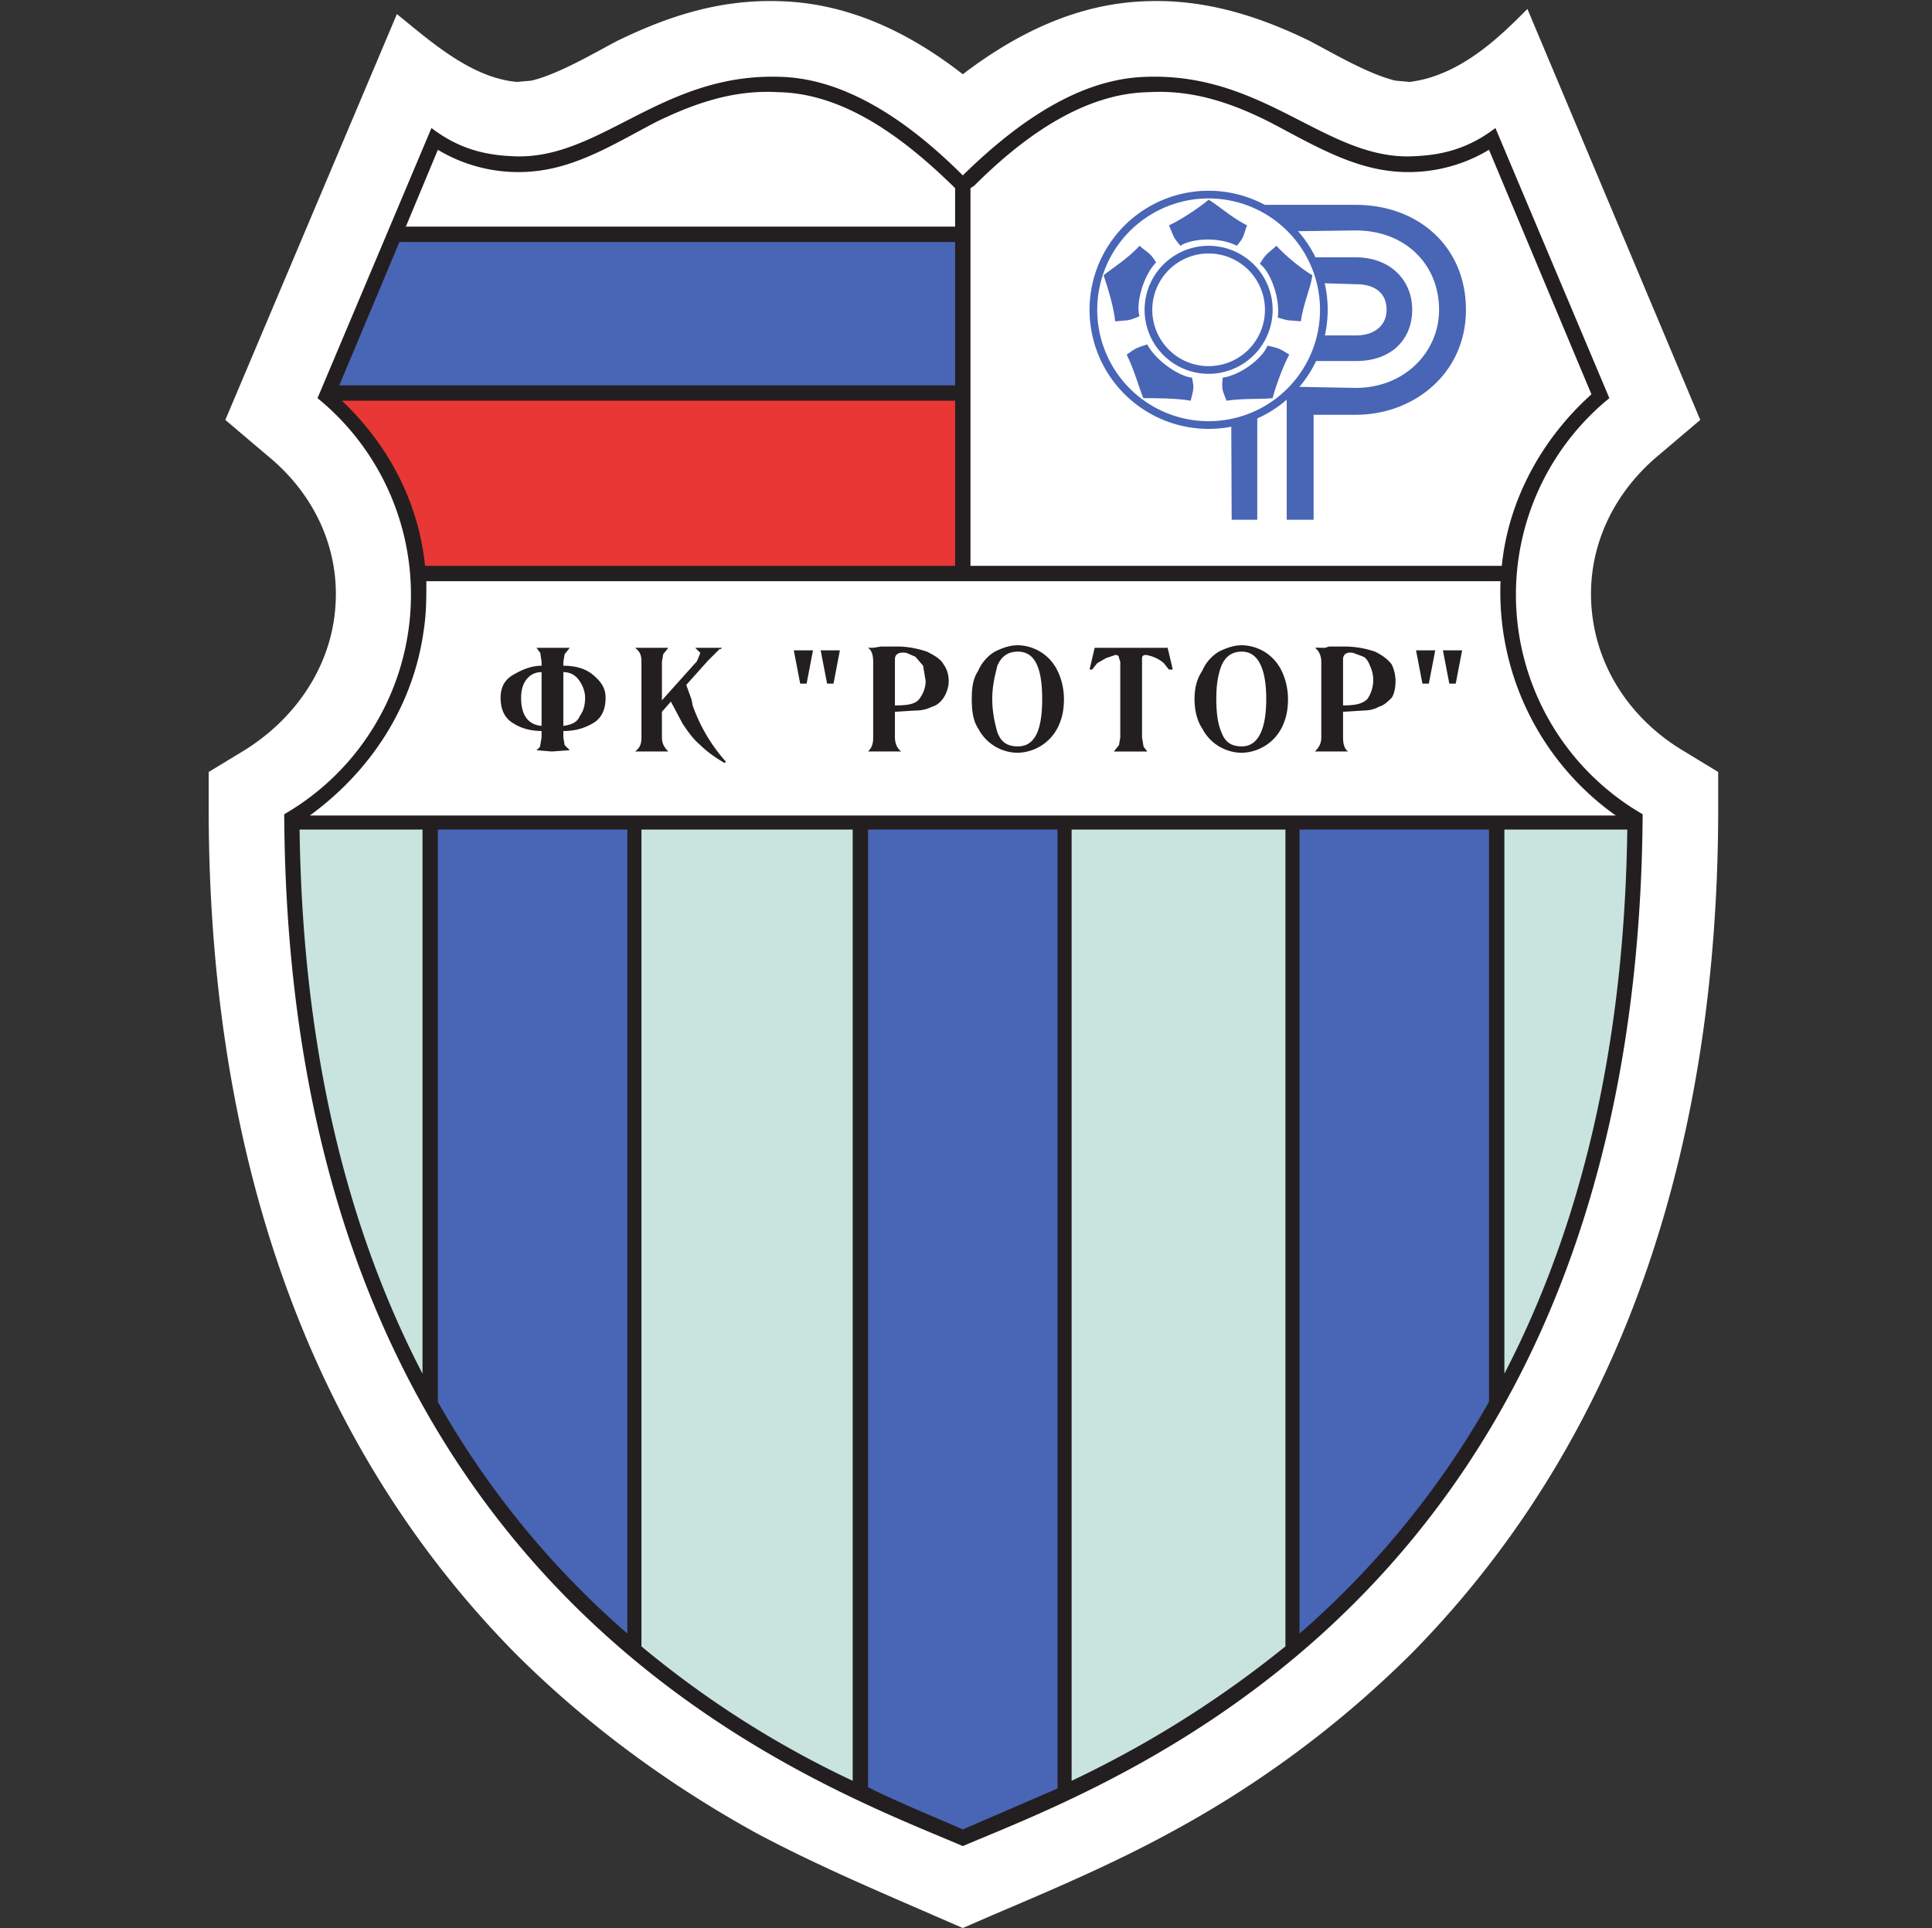 <svg fill="none" height="1506" width="1509" xmlns="http://www.w3.org/2000/svg"><rect width="100%" height="100%" fill="#333333" stroke="none"/><g clip-rule="evenodd" fill-rule="evenodd"><path d="M752 58c42-32 89-55 142-57 46-2 88 11 129 31 19 10 46 26 67 31l11 1c41-5 73-38 92-57l135 321-33 28c-37 31-58 77-51 127 6 43 32 80 70 103l28 17v34c-1 242-65 477-239 654a816 816 0 0 1-190 141c-44 24-91 44-138 64l-23 10-23-10c-46-20-93-40-138-64-69-38-133-85-189-141-174-177-238-412-239-654v-34l28-17c37-23 64-60 70-103 7-50-14-96-52-127l-33-28L310 11c26 21 58 50 94 53l11-1c21-5 48-21 67-31 41-20 82-33 129-31 53 2 100 25 141 57z" fill="#fff"/><path d="M227 643h1051c0 245-75 434-190 568a736 736 0 0 1-336 222c-59-26-182-65-304-188a863 863 0 0 1-221-602z" fill="#c9e4de"/><path d="M961 160l1 246h20V181l77-1c38 0 65 26 65 62 0 33-27 61-65 61l-54-1v104h21v-82h33c45 0 86-32 86-82s-38-82-86-82z" fill="#4965b6"/><path d="M1005 201v81h54c29 0 44-18 44-40 0-24-18-41-44-41zm20 20v41h34c16 0 24-9 24-20 0-13-9-20-24-20zM753 182l-447 1-46 123h493zM338 643h159v647a663 663 0 0 1-159-189zM672 645h160v757l-79 34-83-36zM1008 645h161v448a560 560 0 0 1-161 191z" fill="#4965b6"/><path d="M753 305l-497 1c38 43 66 88 70 141h427z" fill="#e83734"/></g><path d="M431 587l-12-1c1-1 3-2 3-4l1-6v-5c-8 0-16-2-22-6-7-4-10-11-10-20 0-8 3-14 10-18s14-7 22-7v-3l-1-7-3-4h26l-4 5-1 6v3c9 0 17 2 23 7s10 10 10 18c0 9-3 16-10 20s-14 6-23 6v5l1 6 4 4zm-8-20v-42c-5 0-9 2-12 6s-4 9-4 14c0 13 5 21 16 22zm17 0c7-1 11-3 13-8 3-4 4-9 4-14s-2-10-5-14-7-6-12-6zM517 556v20c0 5 2 8 5 11h-26c4-3 5-6 5-11v-59c0-5-1-8-5-11h26l-4 5-1 6v30l26-29 1-1 1-2 2-5-4-4h21l-1 1h-1l-1 1-2 2-6 6-17 19 4 11a55 55 0 0 1 1 5 131 131 0 0 0 26 44l-1 1c-7-4-14-9-19-14-6-5-10-11-14-17l-9-17zM635 508l-5 26h-5l-5-26zm21 0l-5 26h-5l-5-26zM699 556v20c0 5 2 9 5 11h-26c3-3 4-6 4-11v-59c0-5-1-9-4-11a54 54 0 0 1 4 0 189 189 0 0 0 6-1h13c9 0 17 2 23 4 6 3 11 6 13 10 3 4 4 9 4 13 0 5-2 10-4 13s-5 6-9 7c-4 2-8 3-13 3l-16 1zm0-5c10 0 16-1 19-5s5-9 5-14l-2-12-6-7-7-3c-6-1-9 1-9 5zM759 546c0-9 1-16 5-22 3-7 8-12 13-15 6-3 12-5 18-5a35 35 0 0 1 31 20c3 6 5 14 5 22 0 7-1 13-3 18a36 36 0 0 1-33 24 35 35 0 0 1-31-19c-4-6-5-14-5-23zm16 0c0 10 2 19 4 26 3 8 8 11 16 11 13 0 19-12 19-37s-6-37-19-37c-8 0-13 4-16 11-2 8-4 16-4 26M882 587h-12l4-5 1-6v-59l-1-3c0-2-2-3-4-2l-6 2-7 4-4 5h-2l4-17h57l4 17h-3l-4-5a27 27 0 0 0-12-6c-3-1-5 0-5 2v62l1 6c0 2 2 3 3 5zM933 546c0-9 2-16 6-22 3-7 8-12 13-15 6-3 12-5 18-5a35 35 0 0 1 31 20c3 6 5 14 5 22 0 7-1 13-3 18a36 36 0 0 1-33 24 35 35 0 0 1-31-19c-4-6-6-14-6-23zm17 0c0 10 1 19 4 26 3 8 8 11 16 11 12 0 19-12 19-37s-7-37-19-37c-8 0-13 4-16 11-3 8-4 16-4 26M1049 556v20c0 5 1 9 4 11h-26c3-3 5-6 5-11v-59c0-5-2-9-5-11a55 55 0 0 1 5 0h3l3-1h12c10 0 18 2 24 4 6 3 10 6 13 10 2 4 3 9 3 13 0 5-1 10-3 13-3 3-6 6-10 7-3 2-8 3-12 3l-16 1zm0-5c9 0 15-1 19-5a26 26 0 0 0 2-26c-1-3-3-6-5-7l-8-3c-5-1-8 1-8 5zM1121 508l-5 26h-5l-5-26zm21 0l-5 26h-5l-5-26z" fill="#231f20"/><path clip-rule="evenodd" d="M944 152a90 90 0 1 1 0 180 90 90 0 0 1 0-180z" fill="#fff" fill-rule="evenodd"/><path clip-rule="evenodd" d="M944 149a93 93 0 1 1 0 186 93 93 0 0 1 0-186zm0 6a87 87 0 1 1 0 174 87 87 0 0 1 0-174z" fill="#4965b6" fill-rule="evenodd"/><path clip-rule="evenodd" d="M944 192a50 50 0 1 1 0 100 50 50 0 0 1 0-100zm0 6a44 44 0 1 1 0 88 44 44 0 0 1 0-88zM944 156c7 4 18 14 30 20-3 8-2 9-8 16-13-7-35-6-44 0-6-7-5-7-9-16 9-4 24-14 31-20z" fill="#4965b6" fill-rule="evenodd"/><path clip-rule="evenodd" d="M862 215c6-5 19-13 28-23 7 6 8 5 13 13-10 10-16 32-13 42-9 4-9 3-19 4-1-11-6-27-9-36zM893 311c-3-7-7-22-13-34 7-5 7-5 16-8 7 13 25 25 35 26 2 9 1 9-1 18-11-2-28-2-37-2zM994 311c-8 1-23 0-36 2-3-8-4-8-3-18 14-2 31-15 35-25 9 2 9 2 17 7-5 9-11 26-13 34zM1025 215c-1 9-7 22-9 36-9-1-9 0-18-3 2-14-5-35-14-42 5-8 5-7 13-14 7 8 21 19 28 23z" fill="#4965b6" fill-rule="evenodd"/><path clip-rule="evenodd" d="M222 636a198 198 0 0 0 26-325l89-211c21 16 41 21 63 22 68 4 116-65 209-62 45 1 93 27 143 77 51-50 98-76 144-77 93-3 141 66 209 62 22-1 42-6 63-22l89 211a198 198 0 0 0 26 325c-4 611-411 755-531 806-119-51-527-195-530-806zm108 437V648h-96c2 150 29 296 96 425zm12-425v447a688 688 0 0 0 148 181V648zm159 0v638a769 769 0 0 0 165 105V648zm503 638V648H837v743a828 828 0 0 0 167-105zm11-638v628a694 694 0 0 0 148-181V648zm160 0v425c67-129 94-275 96-425zm-497 0v748c24 12 49 22 74 33l74-32V648zm68-206V313H267c37 35 60 80 65 129zm0-141V189H312l-47 112zm0-124v-30l-2-2c-36-35-83-72-136-73-34-2-64 8-95 23-27 14-54 31-84 37a122 122 0 0 1-87-15l-25 60zm12-30v295h415c5-51 31-99 70-134l-80-191a122 122 0 0 1-87 15c-30-6-58-23-85-37-30-15-60-25-94-23-53 1-101 38-136 73zm414 307H333c0 13 0 25-2 38-8 59-41 110-89 145h1020a214 214 0 0 1-90-183z" fill="#231f20" fill-rule="evenodd"/></svg>